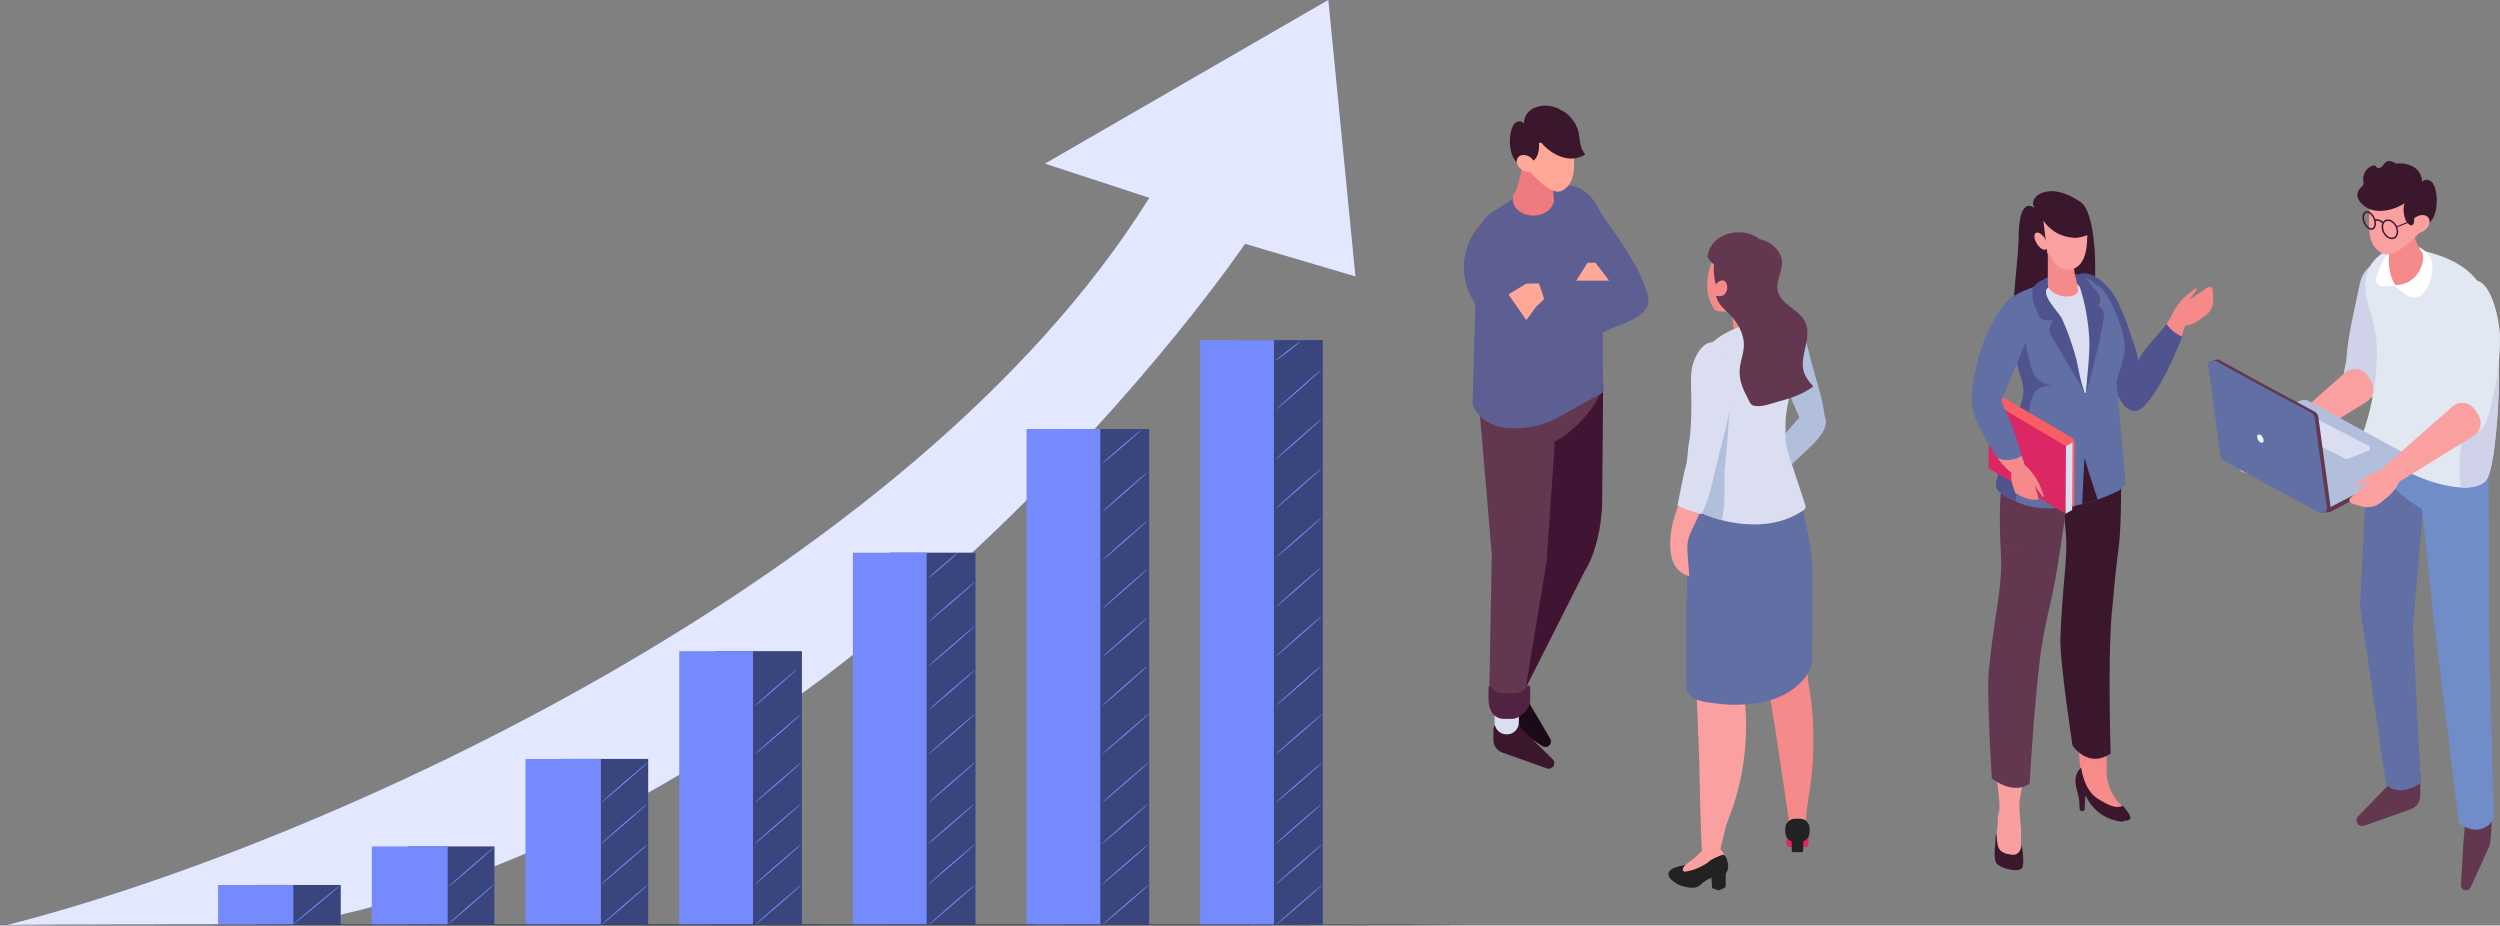 <svg width="497" height="184" viewBox="0 0 497 184" fill="none" xmlns="http://www.w3.org/2000/svg">
<rect x="0" y="0" width="497" height="184" fill="#808080" stroke="none"/>
<g clip-path="url(#clip0_499_38)">
<path d="M494.904 168.173L491.153 176.412C490.995 176.756 490.664 176.983 490.289 176.999C489.691 177.028 489.202 176.533 489.235 175.934L489.671 168.246L490.39 159.765L495.312 159.829C495.676 160.377 495.179 167.574 494.904 168.173Z" fill="#633750"/>
<path d="M481.15 153.349V158.208C481.15 159.404 480.399 160.465 479.281 160.863L470.009 164.157C469.605 164.303 469.153 164.206 468.838 163.91C468.365 163.468 468.349 162.719 468.802 162.257L474.734 156.17L474.77 151.514L481.15 153.349Z" fill="#633750"/>
<path d="M470.93 85.151L482.451 92.579L479.68 124.772L481.251 155.716C476.014 158.832 474.318 155.756 474.318 155.756L469.173 120.553L470.93 85.147V85.151Z" fill="#616FA4"/>
<path d="M494.702 90.565L494.839 127.908L495.768 162.888C495.768 162.888 493.313 166.981 488.819 163.594L483.706 121.882L481.619 102.407L480.246 92.579L494.702 90.565Z" fill="#708DC9"/>
<path d="M482.572 101.714L481.917 101.377C477.932 99.323 474.616 96.17 472.367 92.284L477.471 83.709L490.527 88.673L493.931 89.091L486.759 98.269L482.58 101.718L482.572 101.714Z" fill="#708DC9"/>
<path d="M468.967 57.195C468.043 61.782 466.803 66.39 466.492 71.119C466.363 73.121 465.341 74.43 466.492 76.322C467.413 77.838 469.096 78.948 470.853 79.086C473.082 79.26 474.5 74.016 475.17 72.262C476.426 68.979 477.258 65.527 477.625 62.009C477.972 58.698 476.838 48.215 471.003 53.09C469.969 53.953 469.347 55.246 469.084 56.583C469.044 56.786 469.004 56.992 468.963 57.195H468.967Z" fill="#CFD2E8"/>
<path d="M453.477 86.299C453.477 86.299 450.594 86.777 448.138 88.759C447.428 89.33 446.878 89.772 446.454 90.112C446.277 90.254 446.487 90.529 446.697 90.432L449.297 89.225L445.473 92.734C445.082 93.091 445.3 93.735 445.857 93.877L448.191 94.468C449.423 94.602 450.618 94.25 451.494 93.504L452.782 92.406C454.026 91.344 454.91 89.966 455.338 88.426C455.593 87.51 454.898 86.542 453.865 86.372L453.477 86.307V86.299Z" fill="#FAA0A0"/>
<path d="M466.205 74.097L452.265 86.396C451.547 87.028 451.365 88.082 451.829 88.917C452.391 89.93 453.687 90.27 454.672 89.658L470.449 79.9C471.855 78.988 472.246 77.1 471.322 75.702L470.667 74.709C469.67 73.198 467.574 72.91 466.205 74.093V74.097Z" fill="#FAA0A0"/>
<path d="M496.637 80.313C496.633 80.418 496.624 80.524 496.62 80.629C496.6 80.974 496.584 81.322 496.56 81.658C496.233 86.663 495.474 94.403 494.093 95.675C492.99 96.697 491.205 97.021 489.182 96.907C488.302 96.863 487.377 96.733 486.44 96.543C483.105 95.874 479.648 94.444 477.694 93.236C477.467 93.094 476.046 92.425 474.403 91.615C472.755 90.809 470.893 89.864 469.787 89.196C469.185 88.831 468.955 88.081 469.226 87.429C471.947 80.929 473.74 69.712 471.544 63.127C471.12 61.862 470.744 60.594 470.498 59.354V58.544L470.477 59.253C469.783 55.61 470.304 52.23 474.394 49.835C475.17 49.385 476.236 49.187 477.435 49.187C477.972 49.187 478.542 49.199 479.123 49.304C486.921 50.73 491.048 53.247 493.394 57.117C493.689 57.599 493.951 58.098 494.194 58.62C495.199 60.793 495.797 63.329 496.237 66.271C496.265 66.438 496.289 66.608 496.314 66.774C496.568 68.545 496.729 71.385 496.754 74.555V74.607C496.766 76.447 496.729 78.396 496.633 80.309L496.637 80.313Z" fill="#E2E8F2"/>
<path d="M496.637 80.313C496.633 80.418 496.624 80.523 496.62 80.629C496.6 80.973 496.584 81.322 496.56 81.658C496.233 86.663 495.474 94.403 494.093 95.675C492.99 96.697 491.205 97.021 489.182 96.907C488.972 94.727 488.778 92.563 489.073 90.411C490.196 82.339 488.992 71 490.733 63.05C491.092 61.404 491.561 59.593 492.962 58.669C493.434 58.357 493.842 58.365 494.198 58.62C495.397 59.475 495.958 63.11 496.241 66.271C496.455 68.686 496.507 70.826 496.552 71.24C496.669 72.338 496.729 73.448 496.758 74.558V74.611C496.802 76.516 496.738 78.424 496.637 80.313Z" fill="#CFD2E8"/>
<path d="M481.259 49.292L482.067 50.637L481.344 51.525L479.628 50.082L479.103 48.453L481.259 49.292Z" fill="#EEEEEE"/>
<path d="M482.014 51.006C481.978 50.755 481.853 50.524 481.667 50.353C480.803 49.555 480.205 47.93 479.503 45.102C479.284 44.222 477.807 44.133 477.124 44.725C476.3 45.434 475.553 46.374 474.931 47.355C474.758 49.867 474.883 52.424 474.342 54.852C474.604 55.297 474.855 55.682 475.032 55.922C475.763 56.894 476.53 56.955 477.148 57.076C479.075 57.453 482.551 54.787 482.01 51.01L482.014 51.006Z" fill="#F68A8B"/>
<path d="M476.321 56.76L473.881 56.959C472.9 57.04 472.133 56.112 472.404 55.16C472.795 53.766 473.558 51.788 475.02 49.782C474.398 54.807 476.321 56.764 476.321 56.764V56.76Z" fill="white"/>
<path d="M475.747 56.623L478.327 58.596C479.446 59.455 481.053 59.249 481.905 58.122C482.584 57.227 483.242 56.007 483.464 54.487C483.678 53.028 483.512 51.663 483.052 50.966C482.418 50.009 481.255 49.292 481.255 49.292C481.255 49.292 482.632 51.525 480.585 54.463C479.801 55.581 477.956 56.935 475.747 56.623Z" fill="white"/>
<path d="M483.246 36.012C482.697 35.615 481.841 35.627 481.481 36.211C481.586 34.934 480.787 33.686 479.692 33.107C477.217 31.794 473.631 32.531 472.181 35.157C470.231 38.687 471.265 39.517 473.946 41.422C476.05 42.913 478.158 45.183 480.9 45.146C484.179 45.102 484.805 40.806 484.251 38.059C484.106 37.333 483.884 36.575 483.347 36.101C483.315 36.073 483.278 36.045 483.242 36.016L483.246 36.012Z" fill="#3B172D"/>
<path d="M478.804 40.389C476.187 40.567 473.458 39.882 471.56 38.273C470.263 46.35 471.055 49.037 473.627 50.366C476.159 51.675 481.025 46.224 481.025 46.224L480.807 44.514C479.123 43.955 478.715 42.2 478.804 40.389Z" fill="#FAA0A0"/>
<path d="M481.534 36.3C481.59 36.507 481.627 36.718 481.602 36.928C481.566 37.269 481.392 37.581 481.183 37.852C480.464 38.78 478.473 40.223 477.407 40.79C475.549 41.775 473.046 42.367 471.023 41.54C469.419 40.884 467.651 38.89 469.318 37.305C469.48 37.151 469.67 37.018 469.775 36.819C469.944 36.499 469.843 36.106 469.811 35.745C469.702 34.546 470.502 33.322 471.64 32.945C471.814 32.888 472.012 32.852 472.169 32.945C472.315 33.026 472.387 33.192 472.513 33.302C472.828 33.565 473.316 33.354 473.595 33.05C473.873 32.746 474.063 32.353 474.419 32.147C474.972 31.826 475.683 32.098 476.203 32.471C476.724 32.844 477.209 33.326 477.835 33.46C478.376 33.577 478.949 33.411 479.486 33.537C480.484 33.768 480.993 34.854 481.36 35.81C481.421 35.968 481.485 36.134 481.53 36.3H481.534Z" fill="#3B172D"/>
<path d="M475.513 47.546C474.746 47.546 473.926 46.853 473.599 45.893C473.393 45.277 473.421 44.665 473.68 44.215C473.861 43.903 474.136 43.701 474.475 43.636C475.299 43.478 476.264 44.207 476.619 45.265C476.825 45.881 476.797 46.493 476.539 46.943C476.357 47.255 476.082 47.457 475.743 47.522C475.666 47.538 475.59 47.542 475.509 47.542L475.513 47.546ZM474.721 43.911C474.661 43.911 474.596 43.915 474.536 43.928C474.285 43.976 474.075 44.126 473.938 44.365C473.724 44.734 473.704 45.269 473.881 45.796C474.192 46.72 475.004 47.364 475.691 47.23C475.941 47.182 476.151 47.032 476.288 46.793C476.502 46.424 476.522 45.889 476.345 45.362C476.062 44.519 475.363 43.911 474.721 43.911Z" fill="#3A172D"/>
<path d="M476.458 44.989C476.49 45.054 476.526 45.118 476.563 45.183L482.386 42.776L482.281 42.594L476.462 44.989H476.458Z" fill="#3A172D"/>
<path d="M471.434 45.686C471.434 45.686 471.406 45.686 471.394 45.686C471.115 45.674 470.821 45.532 470.542 45.277C470.223 44.981 469.96 44.559 469.803 44.089C469.589 43.453 469.605 42.829 469.843 42.42C469.977 42.193 470.17 42.047 470.405 41.998C470.732 41.929 471.119 42.075 471.459 42.395C471.749 42.667 471.996 43.04 472.153 43.461L472.189 43.562C472.189 43.571 472.193 43.575 472.198 43.583C472.198 43.583 472.198 43.595 472.202 43.599L472.25 43.741H472.246C472.408 44.32 472.375 44.888 472.157 45.252C472.024 45.475 471.83 45.621 471.596 45.666C471.543 45.678 471.491 45.682 471.434 45.682V45.686ZM470.744 45.054C470.97 45.26 471.2 45.378 471.406 45.386C471.455 45.386 471.499 45.386 471.539 45.378C471.693 45.349 471.818 45.256 471.907 45.102C472.097 44.778 472.105 44.219 471.919 43.676C471.778 43.254 471.543 42.873 471.261 42.61C470.99 42.355 470.699 42.237 470.465 42.286C470.312 42.314 470.191 42.407 470.102 42.566C469.912 42.898 469.904 43.441 470.09 43.988C470.231 44.409 470.465 44.786 470.748 45.054H470.744Z" fill="#3A172D"/>
<path d="M473.619 44.394C472.819 43.66 472.214 43.903 472.189 43.915L472.072 43.644C472.105 43.632 472.872 43.303 473.821 44.175L473.619 44.394Z" fill="#231F20"/>
<path d="M479.369 45.812C479.89 46.513 481.073 46.509 482.006 45.808C482.939 45.107 483.274 43.968 482.753 43.271C482.232 42.57 481.049 42.574 480.116 43.275C479.184 43.976 478.848 45.115 479.369 45.812Z" fill="#FAA0A0"/>
<path d="M479.793 42.768C479.793 42.768 479.785 42.736 479.785 42.719C479.923 42.371 479.898 41.95 479.89 41.552C479.886 41.342 479.616 41.313 479.535 41.459C479.523 41.431 479.511 41.398 479.495 41.37C479.462 41.309 479.422 41.24 479.377 41.163C479.365 41.135 479.345 41.111 479.329 41.086C479.264 40.985 479.192 40.884 479.107 40.794C479.095 40.778 479.083 40.762 479.071 40.746C479.071 40.568 479.079 40.393 479.079 40.223C479.083 39.559 479.555 38.943 479.046 38.392C478.881 38.209 478.61 38.481 478.776 38.663C479.046 38.955 478.748 39.538 478.707 39.907C478.687 39.862 478.671 39.814 478.655 39.769C478.598 39.636 478.384 39.559 478.307 39.725C478.219 39.907 478.166 40.093 478.13 40.284C477.492 41.017 477.9 44.101 478.881 44.567C479.119 44.806 479.398 44.908 479.672 44.669C480.108 44.284 479.89 43.254 479.797 42.768H479.793Z" fill="#3B172D"/>
<path d="M480.654 91.17L479.911 91.709L458.06 80.451L443.014 90.841L459.764 100.964C461.02 101.665 462.336 102.245 463.621 101.592L480.363 92.71C480.928 92.406 481.069 91.656 480.654 91.17Z" fill="#633750"/>
<path d="M461.387 101.783L441.439 90.618L456.893 79.855C457.523 79.418 458.343 79.373 459.013 79.742L480.924 91.713L461.383 101.787L461.387 101.783Z" fill="#B1BFDD"/>
<path d="M459.078 82.555L470.93 88.625C471.333 88.832 471.301 89.415 470.881 89.581L466.686 91.215C466.548 91.267 466.395 91.259 466.266 91.194L455.189 85.671C454.826 85.488 454.797 84.978 455.14 84.759L458.557 82.575C458.714 82.474 458.908 82.465 459.074 82.55L459.078 82.555Z" fill="#DADEF0"/>
<path d="M441.306 71.597L450.44 76.638C450.9 76.889 450.654 76.752 460.168 81.841C460.551 82.052 460.818 82.441 460.879 82.863L463.306 100.677C463.431 101.585 462.554 102.152 461.735 101.698L442.872 91.454C442.493 91.243 442.222 90.854 442.162 90.433L439.101 72.849C438.976 71.942 440.486 71.143 441.306 71.597Z" fill="#633750"/>
<path d="M440.583 71.78L449.717 76.821L459.445 82.024C459.829 82.235 460.099 82.624 460.156 83.046L462.583 100.86C462.708 101.768 461.832 102.335 461.012 101.881L442.15 91.637C441.766 91.426 441.5 91.037 441.439 90.615L439.012 72.801C438.887 71.893 439.763 71.326 440.583 71.78Z" fill="#616FA4"/>
<path d="M450.008 87.572C450.008 87.985 449.721 88.151 449.366 87.944C449.011 87.738 448.724 87.239 448.724 86.826C448.724 86.412 449.011 86.246 449.366 86.453C449.721 86.66 450.008 87.158 450.008 87.572Z" fill="#EFF6FC"/>
<path d="M487.781 61.68C487.385 66.737 486.674 71.815 486.909 77.03C487.01 79.235 486.141 80.677 487.506 82.764C488.601 84.438 490.414 85.662 492.187 85.812C494.436 86.002 495.252 80.224 495.72 78.291C496.596 74.672 497.032 70.867 496.996 66.989C496.96 63.337 494.622 51.784 489.348 57.157C488.411 58.11 487.938 59.532 487.833 61.007C487.817 61.23 487.801 61.457 487.781 61.68Z" fill="#E2E8F2"/>
<path d="M475.477 92.795C475.477 92.795 472.581 93.184 470.066 95.085C469.339 95.632 468.773 96.057 468.337 96.381C468.155 96.519 468.353 96.799 468.571 96.71L471.208 95.583L467.275 98.971C466.875 99.315 467.069 99.968 467.622 100.13L469.932 100.794C471.156 100.965 472.367 100.653 473.264 99.935L474.584 98.878C475.86 97.856 476.785 96.507 477.266 94.979C477.552 94.071 476.886 93.079 475.86 92.872L475.477 92.795Z" fill="#FAA0A0"/>
<path d="M487.539 80.824L473.599 93.123C472.88 93.755 472.698 94.809 473.163 95.643C473.724 96.656 475.02 96.997 476.006 96.385L491.783 86.627C493.188 85.715 493.58 83.827 492.655 82.428L492.001 81.436C491.003 79.924 488.908 79.636 487.539 80.82V80.824Z" fill="#FAA0A0"/>
</g>
<g clip-path="url(#clip1_499_38)">
<path d="M401.293 47.752C401.152 51.189 400.7 54.666 400.446 58.083C400.415 58.489 400.411 58.963 400.719 59.225C400.93 59.409 401.23 59.429 401.507 59.429C406.352 59.429 412.641 67.314 415.146 62.981C417.178 59.464 417.221 42.591 413.609 40.145C411.33 38.6 408.241 37.258 405.635 38.489C404.484 39.03 403.766 40.106 404.413 41.324C401.605 39.405 401.347 45.02 401.335 46.227C401.332 46.736 401.316 47.242 401.296 47.756L401.293 47.752Z" fill="#3A172D"/>
<path d="M428.269 78.266C428.144 78.548 428.004 78.831 427.844 79.098C427.977 78.815 428.121 78.54 428.269 78.266Z" fill="#F99FA0"/>
<path d="M432.592 69.802C431.503 68.898 430.306 68.194 429.034 67.584C429.564 66.509 430.118 65.446 430.711 64.402C431.23 63.486 431.827 62.626 432.381 61.738C432.416 61.678 432.459 61.623 432.502 61.571C433.196 60.722 434.64 61.029 434.882 62.216C434.964 62.622 434.87 63.028 434.776 63.419C434.445 64.817 433.532 67.314 432.592 69.811V69.802Z" fill="#F68A8B"/>
<path d="M431.761 62.702C431.761 62.702 432.724 60.236 434.94 58.512C435.58 58.014 436.075 57.628 436.454 57.329C436.614 57.202 436.821 57.457 436.692 57.624L435.131 59.663L438.962 57.086C439.352 56.824 439.887 57.174 439.906 57.708L439.996 59.938C439.883 61.073 439.352 62.06 438.525 62.662L437.308 63.55C436.134 64.406 434.745 64.868 433.298 64.88C432.436 64.888 431.706 64.032 431.745 63.064L431.761 62.702Z" fill="#F68A8B"/>
<path d="M412.434 55.008C415.77 52.471 420.022 57.656 421.216 60.404C422.004 62.22 422.804 63.976 423.354 65.864C423.674 66.967 425.367 71.029 424.961 71.981C426.065 69.357 429.003 66.716 430.711 64.398C431.511 65.681 432.982 66.553 433.817 66.971C432.467 70.404 429.229 78.014 425.921 81.061C425.234 81.69 424.239 81.877 423.401 81.487C421.743 80.715 420.982 78.465 420.186 76.653C419.051 72.686 417.709 68.68 416.285 64.868C416.016 64.144 412.118 55.247 412.438 55.008H412.434Z" fill="#4F538E"/>
<path d="M398.445 159.544C398.89 159.301 399.479 159.034 400.04 158.979C400.138 159.058 400.224 159.15 400.298 159.249C400.59 159.644 400.704 160.137 400.813 160.615L401.242 162.535C401.285 163.415 401.304 164.299 401.293 165.183C401.289 165.151 401.285 165.12 401.281 165.088C401.281 166.41 400.883 168.517 400.146 169.93C399.912 170.384 399.451 169.823 398.968 170.05C395.667 171.599 397.247 164.654 397.161 163.096C397.072 161.416 397.793 161.026 398.328 159.616C398.367 159.592 398.406 159.568 398.445 159.548V159.544Z" fill="#F99FA0"/>
<path d="M418.809 145.251C418.809 147.039 418.809 148.827 418.809 150.615C418.809 151.388 418.809 152.164 418.809 152.941V154.598C418.809 154.749 418.828 154.9 418.864 155.048C418.243 155.593 417.6 156.103 416.905 156.513C415.813 156.147 414.756 155.657 413.73 155.127L413.558 152.957L413.382 150.735L413.109 147.258L410.714 135.366C410.086 132.256 409.754 129.102 409.723 125.94C409.696 123.212 410.453 120.639 410.909 117.971C411.159 116.517 411.444 114.992 412.423 113.841C412.68 113.538 412.988 113.263 413.367 113.112C413.909 112.893 414.529 112.945 415.115 113.032C416.375 113.228 417.693 113.634 418.45 114.594C419.222 115.569 419.238 116.876 419.226 118.09C419.117 127.154 418.786 136.163 418.793 145.259L418.809 145.251Z" fill="#F68A8B"/>
<path d="M406.668 121.085C406.341 124.482 405.814 127.808 405.362 131.149C404.527 137.278 403.696 143.411 402.865 149.544C402.627 151.293 402.49 153.093 402.244 154.865C402.131 155.697 401.995 156.53 401.808 157.342C401.332 159.437 401.421 160.998 401.613 162.917C401.655 163.328 401.702 163.758 401.749 164.208C401.804 164.749 401.811 165.287 401.792 165.829C401.726 167.434 401.862 169.039 401.566 170.64C401.492 171.034 401.082 171.329 400.665 171.257C400.376 171.205 400.103 171.066 399.896 170.879C399.502 170.512 399.307 169.998 399.124 169.509C398.051 166.625 397.15 165.219 397.337 162.384C397.356 162.077 397.388 161.747 397.434 161.396C397.571 160.373 397.473 159.349 397.372 158.33C397.259 157.179 397.134 156.028 397.001 154.869C396.252 148.254 395.339 141.5 395.745 134.837C395.85 133.12 396.065 131.404 396.291 129.692C396.436 126.88 397.298 124.319 398.207 121.571C398.48 120.747 399.611 118.911 400.087 118.162C403.075 113.475 407.09 116.665 406.665 121.089L406.668 121.085Z" fill="#F99FA0"/>
<path d="M410.757 109.906C411.01 104.355 409.571 97.828 408.521 89.787C410.48 88.983 412.715 88.7 414.697 88.174C414.978 88.098 415.169 87.947 415.286 87.756C417.385 87.891 419.261 88.429 420.572 89.831C420.943 90.484 421.317 91.137 421.688 91.79C421.739 98.445 421.649 105.578 421.15 109.206C420.685 112.583 420.252 117.015 419.792 122.272C419.035 130.934 419.573 149.142 419.597 149.775C415.103 152.917 412.013 148.202 412.013 148.202C412.013 148.202 409.407 131.197 409.606 126.617C409.992 117.664 410.542 114.566 410.757 109.902V109.906Z" fill="#3A172D"/>
<path d="M397.575 116.461C398.179 110.886 397.544 111.109 397.571 101.682C397.579 99.448 397.801 97.262 398.125 95.263C399.576 92.471 400.739 89.452 401.515 86.441C405.217 86.8 408.97 86.935 412.723 86.744C412.064 91.69 409.676 109.48 408.494 115.788C407.862 119.17 406.633 123.57 405.845 128.827C404.55 137.489 403.505 155.163 403.489 155.797C400.103 158.17 395.971 154.749 395.971 154.749C395.971 154.749 394.906 137.752 395.386 133.176C396.33 124.223 397.075 121.125 397.579 116.461H397.575Z" fill="#633750"/>
<path d="M413.148 155.176L413.812 152.647C413.773 152.512 413.734 152.376 413.694 152.241C413.71 152.229 413.722 152.221 413.737 152.209C414.128 151.874 414.525 151.56 414.884 151.205C416.48 150.875 417.693 152.141 418.704 153.535C418.75 154.148 419.195 158.334 422.523 160.799C422.628 160.978 422.737 161.174 422.71 161.385C422.659 161.751 422.234 161.954 421.864 162.034C420.576 162.309 419.199 161.95 418.267 161.094C416.901 159.843 416.238 158.609 414.502 157.761C414.459 157.741 414.424 157.713 414.389 157.689C413.398 157.283 412.879 156.227 413.156 155.176H413.148Z" fill="#F78C8B"/>
<path d="M412.723 154.181C412.723 154.181 412.731 154.153 412.735 154.141C412.77 154.013 412.801 153.946 412.801 153.946C413.09 153.205 413.733 152.552 413.733 152.552C413.733 152.552 414.213 156.952 416.901 158.685C419.449 160.326 420.806 160.756 422.039 160.198C422.566 160.811 423.834 162.293 423.451 162.827C423.252 163.101 422.745 163.181 422.234 163.185L422.09 163.352C422.09 163.352 417.221 163.34 414.689 158.342C414.642 158.302 414.592 158.259 414.545 158.219C414.455 159.394 414.49 160.142 414.42 160.991C414.163 161.389 413.772 161.309 413.468 161.023C413.3 160.095 413.534 159.23 413.004 157.526C412.438 155.718 412.598 154.627 412.719 154.181H412.723Z" fill="#3A172D"/>
<path d="M396.869 96.928C397.189 97.936 399.147 98.995 400.677 99.672C401.266 99.931 401.789 100.134 402.132 100.258C404.636 101.158 407.356 101.17 409.969 100.911C411.3 100.779 412.622 100.548 413.929 100.226C413.999 100.21 414.069 100.194 414.144 100.178C414.897 99.991 415.646 99.772 416.387 99.533C416.601 99.461 416.812 99.389 417.027 99.318C418.384 98.84 419.711 98.282 421.002 97.653C421.252 97.534 421.509 97.394 421.634 97.143C421.646 97.115 421.657 97.088 421.669 97.06L422.578 96.247L420.787 75.817C420.787 75.817 421.907 71.942 421.93 71.87C422.714 69.079 422.43 67.737 421.642 64.953C421.15 63.208 418.571 56.729 416.683 56.745C415.025 53.849 408.838 55.606 406.493 56.283C406.392 56.311 406.283 56.343 406.173 56.374C406.115 56.394 406.056 56.41 405.998 56.43C405.916 56.458 405.838 56.478 405.756 56.506C405.612 56.55 405.467 56.597 405.327 56.649C405.054 56.737 404.785 56.832 404.515 56.936C404.414 56.972 404.309 57.012 404.207 57.056C403.942 57.159 403.681 57.263 403.423 57.366C402.565 57.709 401.738 58.067 400.962 58.521C400.938 58.533 400.915 58.549 400.895 58.565C400.825 58.605 400.759 58.645 400.688 58.688C400.049 59.083 399.448 59.556 398.894 60.146C398.753 60.293 398.629 60.453 398.523 60.612C398.383 60.827 398.266 61.046 398.176 61.273C397.61 62.699 397.993 64.367 398.414 65.825C399.167 68.437 400.349 70.899 401.289 73.551C401.398 73.846 401.5 74.144 401.597 74.447C402.073 75.897 402.479 77.442 402.163 78.939C401.785 80.723 400.887 82.535 400.314 84.272C399.253 87.482 398.27 90.716 397.372 93.973C397.24 94.443 397.115 94.909 396.99 95.375C396.85 95.885 396.717 96.43 396.881 96.932L396.869 96.928Z" fill="#616FA4"/>
<path d="M400.723 108.649C400.906 108.725 401.055 108.697 401.164 108.545C401.324 108.318 401.117 108.41 400.723 108.649Z" fill="#4F538E"/>
<path d="M396.869 96.928C397.189 97.935 399.147 98.995 400.676 99.672C401.347 94.849 402.225 88.756 402.506 87.015C402.88 84.729 403.208 82.419 403.665 80.15C404.238 77.274 405.728 76.721 407.796 76.649C406.118 76.342 404.667 75.466 404.012 73.598C402.982 70.667 402.685 67.621 401.843 64.666C401.554 63.662 399.596 59.484 400.891 58.56C400.91 58.544 400.934 58.532 400.957 58.517C400.864 58.568 400.774 58.624 400.684 58.68C400.044 59.074 399.443 59.548 398.89 60.138C398.749 60.285 398.624 60.444 398.519 60.603C398.375 60.815 398.261 61.038 398.172 61.264C397.606 62.69 397.988 64.359 398.41 65.817C398.929 67.621 401.066 71.173 401.285 73.543C401.394 73.837 401.495 74.136 401.593 74.439C402.069 75.888 402.475 77.433 402.159 78.931C401.78 80.715 400.883 82.527 400.31 84.263C399.248 87.473 398.265 90.707 397.368 93.965C397.235 94.435 397.111 94.901 396.986 95.367C396.845 95.876 396.713 96.422 396.877 96.924L396.869 96.928Z" fill="#4F538E"/>
<path d="M406.785 56.382C406.91 56.048 407.109 55.733 407.394 55.526C407.69 55.311 408.057 55.227 408.389 55.1C409.231 54.781 410.133 54.622 411.03 54.686C413.784 54.881 413.964 56.82 414.436 59.035C414.705 60.309 415.036 61.568 415.376 62.822C415.61 63.686 416.414 65.295 416.285 66.167L415.075 74.562L414.771 77.975C414.756 78.166 414.502 78.206 414.428 78.031L409.754 66.661L407.094 61.105L407.488 60.357C407.218 59.867 406.973 59.365 406.805 58.831C406.555 58.039 406.489 57.155 406.785 56.378V56.382Z" fill="#DADEF0"/>
<path d="M406.029 55.657C406.029 55.657 406.029 55.677 406.029 55.721C406.095 55.665 406.173 55.61 406.259 55.554C407.457 54.785 409.161 54.367 410.523 54.375C412.021 54.383 413.862 54.415 414.658 55.49C415.212 55.873 415.626 56.478 416.141 57.127C416.628 57.74 417.483 58.656 417.541 59.469C417.553 59.652 417.33 60.795 416.921 60.608C416.921 60.608 417.089 60.683 417.326 60.851C417.994 61.305 418.345 62.089 418.251 62.922C417.779 67.219 414.635 78.565 414.635 78.565C414.849 75.642 415.512 70.245 415.352 67.354C415.146 63.606 414.455 60.197 413.577 57.366C413.312 56.514 412.458 56.036 411.537 56.163C411.471 56.171 411.405 56.179 411.342 56.183C410.121 56.279 408.143 56.374 407.109 57.227C405.529 58.533 409.372 62.125 409.942 63.388C411.042 65.829 411.923 68.37 412.649 70.954C413.187 72.87 413.648 76.669 414.635 78.302C412.333 74.495 409.977 70.321 407.644 66.534C407.351 66.06 407.324 65.458 407.566 64.921L408.128 63.678L406.887 63.698C406.271 63.71 405.717 63.403 405.424 62.89C404.851 61.882 404.016 60.062 404.023 58.043C404.031 56.458 406.036 55.665 406.036 55.665L406.029 55.657Z" fill="#4F538E"/>
<path d="M407.105 47.748V56.605H412.66L411.771 47.748H407.105Z" fill="#F5888B"/>
<path d="M407.133 56.848C407.133 57.676 409.075 58.943 410.698 58.943C412.321 58.943 413.105 58.496 413.105 57.668C413.105 56.84 412.146 51.846 410.519 51.846C408.892 51.846 407.133 56.023 407.133 56.852V56.848Z" fill="#F68A8B"/>
<path d="M406.231 43.885C408.209 46.681 410.905 47.27 412.77 47.29C413.523 47.206 414.256 47.023 414.943 46.724C414.943 46.895 414.943 47.015 414.943 47.047C414.943 50.328 414.096 52.981 411.884 53.538C409.789 54.068 408.159 52.427 407.316 50.297L407 50.432L406.231 43.885Z" fill="#FAA0A0"/>
<path d="M404.671 47.943C405.073 48.891 405.876 49.655 406.466 49.655C407.055 49.655 407.211 48.887 406.809 47.943C406.407 46.995 405.603 46.23 405.014 46.23C404.425 46.23 404.269 46.999 404.671 47.943Z" fill="#FAA0A0"/>
<path d="M413.932 100.225C414.003 100.209 414.073 100.194 414.147 100.178C414.9 99.99 415.649 99.771 416.39 99.532C416.605 99.461 416.815 99.389 417.03 99.317C415.867 95.92 414.381 91.002 414.381 91.002L413.936 100.229L413.932 100.225Z" fill="#3A172D"/>
<path d="M396.724 166.068C396.779 165.996 396.83 165.928 396.884 165.856C396.904 166.02 396.923 166.179 396.939 166.346C397.13 168.648 397.266 169.568 399.962 169.923C401.144 170.082 401.694 169.138 401.948 168.035C402.217 169.982 402.393 171.93 402.002 172.531C401.269 173.646 397.325 172.531 396.818 171.504C396.307 170.488 396.631 168.246 396.709 167.019C396.716 166.892 396.724 166.557 396.732 166.068H396.724Z" fill="#3A172D"/>
<path d="M396.627 92.364L411.943 101.392L412.025 87.951L396.709 78.923L396.627 92.364Z" fill="#DD3740"/>
<path d="M395.32 93.109L410.636 102.137L410.718 88.696L395.402 79.668L395.32 93.109Z" fill="#DB2763"/>
<path d="M395.62 79.755L397.067 79.134L397.138 79.178V79.106L397.696 78.867C397.82 78.812 397.965 78.823 398.082 78.891L411.779 86.964C412.2 87.211 412.461 87.673 412.458 88.171L412.38 100.807L411.303 100.17L411.377 88.322L410.722 88.692L395.624 79.751L395.62 79.755Z" fill="#F95D65"/>
<path d="M410.718 88.696L412.025 87.951L411.943 101.392L410.636 102.137L410.718 88.696Z" fill="#DADEF0"/>
<path d="M393.354 84.597C394.321 86.449 395.597 88.974 397.157 91.097C397.235 91.204 397.313 91.312 397.392 91.415C398.242 92.531 399.17 93.51 400.177 94.187L399.646 93.893C400.076 94.147 400.341 94.275 400.341 94.275L403.142 93.51L402.826 93.486L401.929 90.639L400.165 85.04C398.866 82.168 397.867 79.667 397.867 79.667L398.215 78.839V78.819H398.222L403.196 66.899C403.524 63.502 402.966 60.022 400.774 59.054C400.427 58.898 400.364 59.098 400.005 59.173C399.408 59.516 393.506 64.645 392.063 77.867C391.813 80.185 392.269 82.527 393.35 84.594L393.354 84.597Z" fill="#616FA4"/>
<path d="M405.958 98.632L404.538 96.545L405.323 99.237C403.805 99.612 402.1 98.955 400.637 97.979C400.61 97.911 400.579 97.848 400.555 97.78L400.114 96.466C399.689 95.195 399.713 93.941 400.181 92.838C400.458 92.184 401.519 92.009 402.424 92.471L402.763 92.642C402.763 92.642 404.788 94.466 405.693 96.912C405.955 97.617 406.157 98.162 406.313 98.584C406.38 98.76 406.068 98.803 405.955 98.632H405.958Z" fill="#F68A8B"/>
<path d="M397.161 91.098C397.239 91.205 397.317 91.313 397.395 91.416C398.246 92.531 399.174 93.511 400.181 94.188L399.65 93.893C400.079 94.148 400.344 94.276 400.344 94.276L403.146 93.511L402.83 93.487L401.932 90.64C400.746 91.325 398.921 91.846 397.157 91.094L397.161 91.098Z" fill="#F68A8B"/>
</g>
<path d="M298.973 138.089L297.656 140.273C297.383 141.374 297.837 142.531 298.784 143.155L306.627 148.325C306.97 148.55 307.412 148.565 307.767 148.364C308.308 148.064 308.493 147.377 308.178 146.844L304.067 139.858L300.445 137.552L298.973 138.089Z" fill="#1C0B16"/>
<path d="M296.886 145.162V147.089C296.886 148.226 297.6 149.237 298.673 149.616L307.527 152.756C307.913 152.894 308.347 152.803 308.647 152.523C309.097 152.1 309.113 151.389 308.683 150.947L302.216 144.617C302.204 143.262 300.851 142.334 299.585 142.804L298.164 143.329C297.399 143.614 296.89 144.344 296.89 145.162H296.886Z" fill="#3A172D"/>
<path d="M303.546 111.943C303.42 112.539 303.199 113.119 302.954 113.672L304.374 113.629L305.309 110.758L303.546 111.943Z" fill="#401432"/>
<path d="M318.708 76.5L306.722 87.778L305.495 110.473L305.254 113.601L304.37 113.628L296.811 136.845L301.972 139.435L315.05 113.522C317.232 110.169 318.467 104.218 318.51 99.953L318.708 76.496V76.5Z" fill="#401432"/>
<path d="M305.846 73.274C306.272 73.274 306.706 73.199 307.128 73.045C309.077 72.334 310.083 70.178 309.377 68.227L300.287 46.01C299.577 44.059 297.423 43.052 295.474 43.759C293.525 44.47 292.519 46.626 293.225 48.577L302.315 70.794C302.871 72.322 304.311 73.27 305.846 73.27V73.274Z" fill="#AF674F"/>
<path d="M299.589 137.058H299.486C298.183 137.058 297.127 138.115 297.127 139.419V143.625C297.127 144.929 298.183 145.986 299.486 145.986H299.589C300.892 145.986 301.948 144.929 301.948 143.625V139.419C301.948 138.115 300.892 137.058 299.589 137.058Z" fill="#DADEF0"/>
<path d="M318.625 75.857V73.223L309.669 68.042L299.06 72.062L294.156 81.856L296.559 110.158L296.089 136.656C296.089 140.597 297.226 141.837 298.626 141.837H300.37C301.688 141.837 302.788 140.731 302.899 139.298L307.349 112.334L307.444 112.164L309.026 89.051L309.006 87.85C314.36 85.015 318.972 78.649 318.621 75.857H318.625Z" fill="#633750"/>
<path d="M300.693 137.824H298.95C298.149 137.824 297.407 137.705 296.815 136.935C296.342 136.319 295.92 136.137 295.92 136.939V139.064C295.92 141.188 297.005 142.91 298.95 142.91H300.693C301.81 142.91 304.047 141.378 304.201 139.384V136.746C304.201 136.299 303.672 136.137 303.447 136.513C303.029 137.208 302.331 137.836 300.69 137.816L300.693 137.824Z" fill="#512242"/>
<path d="M318.183 42.44C317.721 41.027 316.908 39.751 315.82 38.748C315.816 38.736 315.808 38.732 315.808 38.732C315.338 38.29 314.813 37.903 314.245 37.571C313.377 37.066 312.178 36.849 310.833 36.849C310.229 36.849 309.594 36.888 308.931 36.975C305.582 37.378 301.849 38.772 299.932 40.114L299.222 40.565L296.685 42.168C296.18 42.472 295.73 42.835 295.355 43.254C295.229 43.388 295.103 43.53 294.992 43.672C294.937 43.744 294.886 43.815 294.835 43.886C294.744 44.012 294.649 44.146 294.57 44.285C294.495 44.411 294.42 44.541 294.357 44.675C294.306 44.774 294.259 44.869 294.219 44.968C294.18 45.055 294.144 45.138 294.113 45.224C294.097 45.26 294.081 45.295 294.073 45.331C294.057 45.363 294.05 45.394 294.042 45.422C294.006 45.509 293.979 45.596 293.955 45.682C293.923 45.785 293.892 45.888 293.872 45.99C293.801 46.279 293.75 46.579 293.718 46.883C293.706 46.998 293.702 47.108 293.698 47.227L293.308 60.997L292.744 80.284C292.775 80.371 292.803 80.461 292.838 80.548C293.765 82.929 295.738 84.165 297.995 84.829C298.488 84.924 298.981 84.999 299.478 85.05C303.321 85.441 307.207 84.584 310.56 82.519L318.632 78.068V45.69C318.632 44.237 318.479 43.313 318.191 42.444L318.183 42.44Z" fill="#5D5E92"/>
<g opacity="0.46">
<g style="mix-blend-mode:multiply" opacity="0.62">
<path d="M318.183 42.441C316.853 40.355 315.922 38.91 315.819 38.748C315.815 38.736 315.808 38.732 315.808 38.732L314.794 49.845L306.157 54.362L299.222 40.565L295.797 43.305C295.647 43.286 295.501 43.27 295.351 43.254C295.225 43.388 295.099 43.53 294.988 43.673C294.933 43.744 294.882 43.815 294.831 43.886C294.74 44.012 294.645 44.147 294.566 44.285C294.491 44.411 294.416 44.541 294.353 44.676C294.302 44.774 294.255 44.869 294.215 44.968C294.176 45.051 294.14 45.138 294.109 45.225C294.093 45.26 294.077 45.296 294.069 45.331C294.053 45.363 294.046 45.394 294.038 45.422C294.002 45.509 293.974 45.596 293.951 45.683C293.919 45.785 293.888 45.888 293.868 45.991C293.797 46.279 293.746 46.579 293.714 46.883C293.702 46.998 293.698 47.108 293.694 47.227L293.304 64.069L292.751 80.323C292.779 80.398 292.803 80.473 292.83 80.548C293.758 82.93 295.73 84.166 297.987 84.829C298.48 84.924 298.973 84.999 299.47 85.05C301.348 82.156 301.972 81.5 300.441 78.447C299.715 77.046 298.575 75.774 298.413 74.198C298.358 73.634 298.433 73.42 298.583 72.591C301.202 75.217 305.27 76.011 308.765 74.348C311.783 72.911 315.33 71.225 318.625 69.661V45.173C318.625 44.229 318.471 43.309 318.183 42.441Z" fill="#5D5E92"/>
</g>
</g>
<path d="M299.226 40.565L306.935 46.761L308.458 46.907L315.808 38.732C319.473 44.439 324.562 50.461 326.961 56.74C327.399 57.893 327.849 59.109 327.659 60.325C327.221 63.177 321.623 64.654 319.414 65.7C315.863 67.382 312.312 69.069 308.766 70.759C304.548 72.765 299.498 71.193 297.159 67.149L292.681 59.405C289.588 54.054 290.866 47.242 295.691 43.384L299.226 40.561V40.565Z" fill="#5D5E92"/>
<path d="M306.915 59.195L306.043 56.632C305.98 56.451 305.81 56.332 305.621 56.336L303.435 56.391C303.408 56.391 303.38 56.399 303.357 56.415L300.019 58.441C299.94 58.488 299.92 58.591 299.971 58.666L303.313 63.476C303.376 63.563 303.506 63.567 303.57 63.476L305.365 60.988C305.365 60.988 305.376 60.972 305.384 60.964L306.797 59.657C306.923 59.539 306.966 59.361 306.911 59.199L306.915 59.195Z" fill="#FFA897"/>
<path d="M319.899 55.799L317.169 52.23H315.61L313.354 55.799H319.899Z" fill="#FFA897"/>
<path d="M304.828 42.867C307.081 42.867 308.907 41.414 308.907 39.621C308.907 37.828 307.081 36.375 304.828 36.375C302.575 36.375 300.749 37.828 300.749 39.621C300.749 41.414 302.575 42.867 304.828 42.867Z" fill="#ED7A7F"/>
<path d="M301.419 37.978L303.408 30.179L308.39 30.965L308.931 40.367L301.419 37.978Z" fill="#ED7A7F"/>
<path d="M301.297 24.386C301.822 24.006 302.642 24.014 302.986 24.575C302.887 23.355 303.648 22.162 304.698 21.609C307.069 20.358 310.501 21.06 311.89 23.564C313.756 26.933 312.77 27.73 310.201 29.547C308.185 30.972 306.169 33.136 303.546 33.101C300.409 33.057 299.806 28.954 300.334 26.332C300.472 25.641 300.686 24.919 301.202 24.46C301.234 24.433 301.269 24.405 301.301 24.381L301.297 24.386Z" fill="#3B172D"/>
<path d="M305.964 28.378C308.288 28.548 310.714 27.897 312.399 26.356C313.551 34.069 312.849 36.632 310.561 37.903C308.312 39.151 303.992 33.95 303.992 33.95L304.185 32.319C305.68 31.786 306.043 30.108 305.964 28.378Z" fill="#FFA897"/>
<path d="M305.009 33.74C304.508 34.408 303.38 34.408 302.484 33.736C301.589 33.065 301.269 31.979 301.77 31.312C302.271 30.644 303.4 30.644 304.295 31.316C305.191 31.987 305.51 33.073 305.009 33.74Z" fill="#FFA897"/>
<path d="M305.451 26.861C306.911 30.032 311.776 33.046 315.149 30.688C314.139 29.551 314.088 27.888 313.839 26.388C313.516 24.449 310.88 20.65 308.288 22.131L304.319 24.401C304.319 24.401 305.447 26.854 305.451 26.861Z" fill="#3B172D"/>
<path d="M342.84 53.573L343.147 55.528L344.138 61.767L344.311 62.877L344.651 65.001H344.67L344.962 66.849C344.962 66.849 345.266 66.92 345.834 66.952C346.355 66.98 347.093 66.976 348.036 66.853C350.004 66.597 352.202 65.215 352.206 64.918C352.214 64.618 351.586 63.572 351.586 63.572L347.322 53.983C345.59 53.83 344.678 53.139 342.832 53.569L342.84 53.573Z" fill="#F68A8B"/>
<path d="M359.986 138.855V138.831C359.773 137.11 359.552 135.929 359.453 135.443C359.418 135.273 359.398 135.096 359.402 134.918L359.41 133.777C359.414 132.687 359.426 131.589 359.434 130.499C359.513 117.321 359.378 104.12 354.182 92.075C353.449 90.369 352.08 88.47 350.592 89.121C349.799 89.469 349.326 90.448 348.971 91.384C346.095 99.006 348.178 105.885 348.856 113.585C349.29 118.494 349.527 123.497 350.162 128.37C350.166 128.434 350.178 128.493 350.186 128.552L351.472 136.205L351.555 136.715L352.34 141.39L352.853 144.467L354.293 154.071L355.54 162.375C355.563 162.529 355.555 162.703 355.548 162.877C355.48 163.035 355.477 163.205 355.544 163.363C355.548 163.438 355.559 163.509 355.579 163.58C355.615 163.592 355.646 163.592 355.682 163.607C355.694 163.615 355.705 163.615 355.717 163.619C355.792 163.694 355.879 163.769 355.989 163.836C356.644 164.227 357.713 164.227 358.364 163.836C358.676 163.651 358.83 163.41 358.846 163.165C358.913 163.066 358.98 162.964 359.051 162.861C359.126 161.743 359.189 160.63 359.39 159.536C359.718 157.743 359.962 156.002 360.132 154.319C360.803 147.796 360.42 142.271 359.998 138.859L359.986 138.855Z" fill="#F68A8B"/>
<path d="M358.794 163.322H355.883C355.482 163.322 355.157 163.648 355.157 164.049V167.69C355.157 168.091 355.482 168.416 355.883 168.416H358.794C359.195 168.416 359.52 168.091 359.52 167.69V164.049C359.52 163.648 359.195 163.322 358.794 163.322Z" fill="#DB2763"/>
<path d="M358.159 163.931H356.514C356.337 163.931 356.194 164.074 356.194 164.251V169.096C356.194 169.273 356.337 169.416 356.514 169.416H358.159C358.336 169.416 358.479 169.273 358.479 169.096V164.251C358.479 164.074 358.336 163.931 358.159 163.931Z" fill="#222222"/>
<path d="M357.721 167.418H356.952C355.824 167.418 354.908 166.501 354.908 165.372V164.713C354.908 163.634 355.78 162.762 356.857 162.762H357.812C358.889 162.762 359.761 163.634 359.761 164.713V165.372C359.761 166.501 358.846 167.418 357.717 167.418H357.721Z" fill="#222222"/>
<path d="M342.169 101.237C342.599 101.134 343.061 101.091 343.55 101.119C344.165 101.15 344.785 101.205 345.381 101.355C348 102.023 349.847 104.526 350.545 107.172C351.579 111.086 350.462 114.521 349.945 118.328C349.507 121.539 349.073 124.753 348.635 127.964C348.122 131.751 346.651 136.466 346.959 140.292C347.558 147.701 346.513 155.153 343.905 162.095L343.155 164.089C342.418 167.272 341.759 169.839 341.412 171.304C341.254 171.975 340.67 172.433 340.011 172.453L340.003 172.477V172.453C339.912 172.453 339.818 172.453 339.723 172.433C339.052 172.323 338.539 171.766 338.48 171.079C337.987 165.282 337.837 151.752 337.837 151.752C337.62 146.354 337.407 140.956 337.19 135.558C336.847 126.933 335.091 116.875 336.981 108.396C337.632 105.474 339.19 101.944 342.165 101.237H342.169Z" fill="#FAA0A0"/>
<path d="M338.871 174.771C338.461 175.336 337.916 175.81 337.494 176.015C335.79 176.848 333.418 176.122 332.144 174.763C330.957 173.5 332.235 172.639 333.454 172.323C334.76 171.983 336.062 171.644 337.419 171.79C337.983 171.853 338.575 171.975 339.001 172.335C339.759 172.974 339.455 173.966 338.871 174.771Z" fill="#222222"/>
<path d="M342.745 169.942C342.654 169.65 342.504 169.361 342.287 169.093C341.802 168.496 340.619 168.094 339.885 168.212C338.914 168.366 338.528 168.883 337.936 169.559C337.458 170.104 336.898 170.562 336.33 171C335.786 171.423 334.334 172.208 334.551 173.081C335.154 175.522 340.019 173.871 341.309 173.121C342.449 172.457 343.12 171.146 342.749 169.938L342.745 169.942Z" fill="#FAA0A0"/>
<path d="M342.966 170.186C342.86 170.056 342.729 169.965 342.568 169.918C341.857 170.084 340.93 170.534 340.133 170.964C339.743 171.28 339.36 171.604 338.981 171.825C337.837 172.505 336.598 173.042 335.277 173.235C334.006 173.421 333.292 174.799 334.294 175.786C334.918 176.402 336.046 176.56 336.879 176.45C337.746 176.335 338.015 175.897 338.701 175.36C339.53 174.712 340.516 174.286 341.542 174.155C342.011 174.096 342.516 174.084 342.899 173.796C343.073 173.662 343.211 173.48 343.317 173.283C343.724 172.532 343.562 171.632 343.305 170.862C343.211 170.581 343.108 170.356 342.97 170.19L342.966 170.186Z" fill="#222222"/>
<path d="M336.003 173.638C336.346 173.677 336.733 173.689 337.198 173.709C337.19 173.709 336.389 174.404 336.192 174.471C335.632 174.656 335.001 174.656 334.464 174.384C333.88 174.088 333.277 173.231 333.549 172.544C333.568 172.492 333.596 172.441 333.643 172.417C333.746 172.362 333.864 172.453 333.947 172.536C334.693 173.31 335.237 173.547 336.003 173.638Z" fill="#222222"/>
<path d="M340.634 176.671L341.51 176.975C341.617 177.011 341.731 177.007 341.83 176.96L342.812 176.509C342.966 176.438 343.065 176.288 343.065 176.118L343.084 172.485L340.145 172.671C340.145 172.671 340.275 175.392 340.346 176.296C340.358 176.466 340.473 176.616 340.634 176.671Z" fill="#222222"/>
<path d="M357.93 83.419C355.91 79.04 354.06 74.415 352.896 69.728C352.628 68.638 352.391 67.505 352.6 66.407C352.936 64.65 354.79 63.544 356.534 64.219C358.183 64.859 359.071 67.809 359.457 69.412C361.098 76.228 362.089 77.95 362.704 82.412C362.965 84.308 362.566 86.736 360.096 86.27C358.972 86.057 358.352 84.335 357.934 83.419H357.93Z" fill="#B1BFDD"/>
<path d="M346.107 97.754C346.142 97.683 346.181 97.616 346.225 97.549C346.876 96.549 347.479 95.531 348.174 94.555C350.569 91.179 353.271 88.035 356.005 84.931C357.453 83.289 360.187 79.561 362.428 82.309C364.716 85.117 359.509 89.137 357.788 90.808L355.95 92.593C353.622 94.851 351.342 97.019 348.841 99.097C348.493 99.385 348.134 99.677 347.7 99.799C346.434 100.155 345.55 98.867 346.103 97.754H346.107Z" fill="#B1BFDD"/>
<path d="M335.253 135.494V118.754C335.289 118.727 335.324 118.699 335.364 118.671C335.356 116.76 335.348 114.845 335.356 112.925C335.379 107.425 336.066 100.68 338.161 95.819L339.471 95.088C339.471 95.088 356.703 97.836 356.865 97.86C357.832 98.014 358.877 103.641 359.079 104.498C359.848 107.831 360.274 111.287 360.333 114.754C360.353 115.907 360.333 117.06 360.29 118.213C360.298 118.217 360.302 118.221 360.309 118.229C360.329 123.41 360.262 128.552 360.219 131.036C360.199 132.22 359.852 133.365 359.217 134.238C357.899 136.055 355.07 138.827 349.701 139.708C346.73 140.197 344.154 140.181 342.074 139.956C341.999 139.948 341.924 139.944 341.853 139.933C341.633 139.909 341.419 139.885 341.21 139.85C339.684 139.633 335.431 139.475 335.253 136.777C335.221 136.355 335.253 135.913 335.253 135.49V135.494Z" fill="#616FA4"/>
<path d="M358.873 101.079C358.787 101.237 358.629 101.355 358.475 101.466C353.954 104.637 347.712 104.85 342.213 103.385C342.098 103.358 341.984 103.326 341.869 103.294C340.031 102.781 338.287 102.082 336.725 101.245C336.512 101.13 336.287 101 336.172 100.795C336.038 100.55 336.097 100.258 336.157 99.993C336.287 99.405 336.417 98.812 336.543 98.224C337.107 95.665 337.593 93.078 338.236 90.543C338.733 88.58 339.538 87.08 338.906 84.995C338.528 83.739 337.881 82.586 337.364 81.385C336.448 79.265 335.928 76.891 336.421 74.636C336.48 74.36 336.555 74.068 336.65 73.768C336.673 73.685 336.697 73.606 336.725 73.527C336.764 73.404 336.804 73.286 336.847 73.168C337.167 72.287 337.589 71.462 338.098 70.703C338.405 70.237 338.745 69.795 339.112 69.376C341.569 66.557 345.246 64.78 348.888 64.223C350.47 63.978 355.958 63.105 357.003 64.492C358.791 66.865 357.773 70.857 357.122 73.499C356.131 77.519 354.762 81.318 354.979 85.512C354.77 87.206 355.066 88.794 355.729 90.796C356.763 93.939 357.8 97.079 358.834 100.218C358.929 100.502 359.019 100.818 358.877 101.087L358.873 101.079Z" fill="#DADEF0"/>
<path d="M342.863 93.331C342.721 94.745 343.187 100.641 342.213 103.385C342.098 103.358 341.984 103.326 341.869 103.294C340.031 102.781 338.287 102.082 336.725 101.245C336.512 101.13 336.287 101 336.172 100.795C336.038 100.55 336.097 100.258 336.157 99.993C336.287 99.405 336.417 98.812 336.543 98.224C337.107 95.665 337.593 93.078 338.236 90.543C338.733 88.581 339.538 87.08 338.906 84.995C338.528 83.739 337.881 82.586 337.364 81.385C336.448 79.265 335.928 76.891 336.421 74.637C336.48 74.36 336.555 74.068 336.65 73.768C336.673 73.685 336.697 73.606 336.725 73.527C336.764 73.404 336.804 73.286 336.847 73.168C337.151 72.315 337.569 71.43 338.098 70.703C339.135 69.262 340.587 68.425 342.386 69.621C343.854 70.597 343.037 70.695 343.297 72.504C344.288 79.285 343.53 86.543 342.863 93.331Z" fill="#B1BFDD"/>
<path d="M349.839 57.873C350.718 55.773 350 52.815 348.718 51.057C347.108 48.846 343.621 48.684 341.198 49.604L341.759 50.429C341.652 50.505 341.554 50.591 341.463 50.682L341.285 50.078C341.285 50.078 337.387 56.298 340.737 61.392C341.356 62.336 344.106 61.882 344.95 61.664C346.749 61.194 348.852 59.86 349.716 58.15C349.76 58.059 349.803 57.968 349.843 57.877L349.839 57.873Z" fill="#F68A8B"/>
<path d="M359.213 65.033C358.53 61.684 354.53 61.084 353.524 58.236C352.723 55.966 354.873 53.324 354.111 51.152C352.324 46.066 344.426 46.417 341.656 50.224C340.287 52.108 340.65 54.394 341.064 56.542C343.814 53.616 344.414 59.8 341.175 58.762C341.419 60.535 343.1 61.641 344.189 62.857C345.388 64.196 346.304 65.751 346.615 67.608C346.966 69.704 345.953 71.509 345.842 73.551C345.732 75.581 346.438 77.207 347.337 78.945C347.89 80.011 347.996 80.438 348.556 80.619C348.781 80.691 349.085 80.726 349.519 80.742C350.675 80.789 352.21 80.181 353.33 79.889C355.843 79.241 358.376 78.4 360.483 76.832C359.694 75.968 358.992 75.071 358.652 74.068C357.682 71.193 359.812 67.971 359.213 65.025V65.033Z" fill="#643750"/>
<path d="M343.297 53.221C343.436 53.47 343.558 53.73 343.68 53.995C343.68 54.094 343.68 54.188 343.696 54.287C343.862 55.508 345.274 56.131 346 56.977C346.683 57.77 347.381 58.576 348.253 59.109C349.125 59.642 350.214 59.863 351.113 59.429C351.512 59.235 351.874 58.884 351.949 58.422C352.04 57.861 351.705 57.332 351.523 56.791C350.541 53.873 352.742 50.556 350.261 47.969C347.172 44.742 340.137 45.919 339.435 51.045C340.737 53.537 343.294 53.225 343.294 53.225L343.297 53.221ZM343.696 53.13C343.696 53.13 343.72 53.122 343.735 53.118C343.775 53.158 343.814 53.189 343.854 53.229C343.802 53.197 343.751 53.162 343.696 53.13Z" fill="#643750"/>
<path d="M343.408 71.433C344.469 74.561 343.254 79.939 342.82 82.107C342.193 85.231 341.344 88.189 340.5 91.265C339.348 95.443 338.954 99.854 337.091 103.811C336.271 105.557 335.462 106.828 335.407 108.814C335.391 109.308 335.861 114.564 335.841 114.56C330.72 113.186 331.809 105.928 333.051 102.208L333.844 99.835L334.815 94.33L335.644 91.842L335.963 88.374L336.567 81.811L337.553 71.031C337.656 69.87 338.93 69.024 340.48 69.08C342.059 69.135 342.954 70.071 343.416 71.433H343.408Z" fill="#FAA0A0"/>
<path d="M338.192 102.224L338.082 102.193C337.936 102.149 337.79 102.102 337.636 102.055C336.085 101.577 334.385 101.024 333.572 100.542L333.474 100.483L334.827 93.841C335.146 92.881 335.356 91.886 335.446 90.879L335.624 88.944C335.979 87.025 336.168 84.944 336.227 82.389C336.263 80.627 336.231 78.843 336.196 77.168L336.188 76.836C336.156 75.545 336.125 74.21 336.409 72.927C336.949 70.486 339.309 66.269 342.177 68.856C344.698 71.13 344.367 75.209 344.173 78.238C343.865 83.001 342.425 87.562 341.285 92.162C340.488 95.385 339.908 99.211 338.255 102.122L338.2 102.221L338.192 102.224Z" fill="#DADEF0"/>
<g clip-path="url(#clip2_499_38)">
<path d="M1.436 183.886C64.159 167.947 181.354 114.903 228.487 39.321L207.748 32.526L264.067 0L269.452 54.94L247.509 48.468C247.509 48.468 169.555 163.718 58.197 183.807L1.436 183.886Z" fill="#758BFD"/>
<g opacity="0.8">
<path d="M1.436 183.886C64.159 167.947 181.354 114.903 228.487 39.321L207.748 32.526L264.067 0L269.452 54.94L247.509 48.468C247.509 48.468 169.555 163.718 58.197 183.807L1.436 183.886Z" fill="white"/>
</g>
<path d="M128.853 150.875H111.752V183.808H128.853V150.875Z" fill="#758BFD"/>
<path opacity="0.5" d="M128.853 150.875H111.752V183.808H128.853V150.875Z" fill="black"/>
<path d="M119.457 150.875H104.472V183.808H119.457V150.875Z" fill="#758BFD"/>
<path d="M128.831 175.851C128.87 175.9 126.821 177.734 124.256 179.954C121.69 182.174 119.576 183.935 119.536 183.891C119.497 183.843 121.546 182.008 124.111 179.788C126.677 177.568 128.791 175.808 128.831 175.851Z" fill="#758BFD"/>
<path d="M128.752 167.821C128.791 167.869 126.742 169.704 124.177 171.924C121.611 174.144 119.497 175.904 119.457 175.861C119.418 175.812 121.467 173.978 124.032 171.758C126.598 169.538 128.713 167.777 128.752 167.821Z" fill="#758BFD"/>
<path d="M128.678 159.795C128.717 159.843 126.668 161.678 124.103 163.898C121.537 166.118 119.423 167.878 119.383 167.834C119.344 167.786 121.393 165.951 123.958 163.731C126.524 161.511 128.638 159.751 128.678 159.795Z" fill="#758BFD"/>
<path d="M128.853 151.497C128.892 151.545 126.839 153.384 124.269 155.609C121.695 157.833 119.58 159.602 119.541 159.554C119.501 159.506 121.555 157.667 124.124 155.442C126.694 153.218 128.813 151.449 128.853 151.497Z" fill="#758BFD"/>
<path d="M159.415 129.458H142.315V183.807H159.415V129.458Z" fill="#758BFD"/>
<path opacity="0.5" d="M159.415 129.458H142.315V183.807H159.415V129.458Z" fill="black"/>
<path d="M149.696 129.458H135.034V183.807H149.696V129.458Z" fill="#758BFD"/>
<path d="M159.372 175.851C159.411 175.9 157.362 177.734 154.797 179.954C152.231 182.174 150.116 183.935 150.077 183.891C150.038 183.847 152.087 182.008 154.652 179.788C157.218 177.568 159.332 175.808 159.372 175.851Z" fill="#758BFD"/>
<path d="M159.297 167.82C159.337 167.868 157.288 169.703 154.722 171.923C152.157 174.143 150.042 175.903 150.003 175.86C149.963 175.811 152.012 173.977 154.578 171.757C157.143 169.537 159.258 167.776 159.297 167.82Z" fill="#758BFD"/>
<path d="M159.218 159.794C159.258 159.842 157.209 161.677 154.643 163.897C152.078 166.117 149.963 167.877 149.924 167.833C149.884 167.785 151.933 165.95 154.499 163.73C157.064 161.51 159.179 159.75 159.218 159.794Z" fill="#758BFD"/>
<path d="M159.393 151.496C159.433 151.544 157.38 153.383 154.81 155.608C152.235 157.832 150.121 159.601 150.081 159.553C150.042 159.505 152.095 157.666 154.665 155.441C157.235 153.217 159.354 151.448 159.393 151.496Z" fill="#758BFD"/>
<path d="M159.393 141.863C159.433 141.911 157.38 143.751 154.81 145.975C152.235 148.199 150.121 149.968 150.081 149.92C150.042 149.872 152.095 148.033 154.665 145.809C157.235 143.584 159.354 141.815 159.393 141.863Z" fill="#758BFD"/>
<path d="M158.303 133.176C158.343 133.224 156.535 134.853 154.263 136.819C151.99 138.785 150.117 140.339 150.077 140.296C150.038 140.252 151.846 138.619 154.118 136.653C156.39 134.686 158.264 133.132 158.303 133.18V133.176Z" fill="#758BFD"/>
<path d="M193.936 109.881H176.835V183.808H193.936V109.881Z" fill="#758BFD"/>
<path opacity="0.5" d="M193.936 109.881H176.835V183.808H193.936V109.881Z" fill="black"/>
<path d="M184.217 109.882H169.555V183.808H184.217V109.882Z" fill="#758BFD"/>
<path d="M193.896 175.851C193.936 175.9 191.887 177.734 189.321 179.954C186.756 182.174 184.641 183.935 184.602 183.891C184.562 183.843 186.611 182.008 189.177 179.788C191.742 177.568 193.857 175.808 193.896 175.851Z" fill="#758BFD"/>
<path d="M193.818 167.821C193.857 167.869 191.808 169.704 189.243 171.924C186.677 174.144 184.563 175.904 184.523 175.861C184.484 175.817 186.533 173.978 189.098 171.758C191.664 169.538 193.778 167.777 193.818 167.821Z" fill="#758BFD"/>
<path d="M193.739 159.795C193.778 159.843 191.729 161.678 189.164 163.898C186.598 166.118 184.484 167.878 184.444 167.834C184.405 167.786 186.454 165.951 189.019 163.731C191.585 161.511 193.699 159.751 193.739 159.795Z" fill="#758BFD"/>
<path d="M193.914 151.497C193.953 151.545 191.9 153.384 189.33 155.609C186.756 157.833 184.641 159.602 184.602 159.554C184.562 159.506 186.616 157.667 189.186 155.442C191.755 153.218 193.874 151.449 193.914 151.497Z" fill="#758BFD"/>
<path d="M193.914 141.863C193.953 141.911 191.9 143.751 189.33 145.975C186.756 148.199 184.641 149.968 184.602 149.92C184.562 149.872 186.616 148.033 189.186 145.809C191.755 143.584 193.874 141.815 193.914 141.863Z" fill="#758BFD"/>
<path d="M193.914 133.11C193.953 133.159 191.9 134.998 189.33 137.222C186.756 139.446 184.641 141.215 184.602 141.167C184.562 141.119 186.616 139.28 189.186 137.056C191.755 134.831 193.874 133.062 193.914 133.11Z" fill="#758BFD"/>
<path d="M193.914 124.357C193.953 124.406 191.9 126.245 189.33 128.469C186.756 130.693 184.641 132.462 184.602 132.414C184.562 132.366 186.616 130.527 189.186 128.303C191.755 126.078 193.874 124.309 193.914 124.357Z" fill="#758BFD"/>
<path d="M193.914 115.6C193.953 115.648 191.9 117.487 189.33 119.711C186.756 121.936 184.641 123.705 184.602 123.657C184.562 123.608 186.616 121.769 189.186 119.545C191.755 117.32 193.874 115.551 193.914 115.6Z" fill="#758BFD"/>
<path d="M190.407 109.881C190.447 109.929 189.181 111.09 187.575 112.478C185.972 113.866 184.637 114.952 184.598 114.908C184.558 114.86 185.823 113.699 187.43 112.311C189.032 110.923 190.368 109.837 190.407 109.881Z" fill="#758BFD"/>
<path d="M228.456 85.294H211.356V183.807H228.456V85.294Z" fill="#758BFD"/>
<path opacity="0.5" d="M228.456 85.294H211.356V183.807H228.456V85.294Z" fill="black"/>
<path d="M218.741 85.294H204.079V183.807H218.741V85.294Z" fill="#758BFD"/>
<path d="M228.417 175.851C228.456 175.9 226.407 177.734 223.842 179.954C221.276 182.174 219.162 183.935 219.122 183.891C219.083 183.847 221.132 182.008 223.697 179.788C226.263 177.568 228.377 175.808 228.417 175.851Z" fill="#758BFD"/>
<path d="M228.338 167.82C228.377 167.868 226.328 169.703 223.763 171.923C221.197 174.143 219.083 175.903 219.043 175.86C219.004 175.811 221.053 173.977 223.618 171.757C226.184 169.537 228.298 167.776 228.338 167.82Z" fill="#758BFD"/>
<path d="M228.259 159.794C228.298 159.842 226.25 161.677 223.684 163.897C221.119 166.117 219.004 167.877 218.965 167.833C218.925 167.785 220.974 165.95 223.54 163.73C226.105 161.51 228.22 159.75 228.259 159.794Z" fill="#758BFD"/>
<path d="M228.434 151.496C228.474 151.544 226.42 153.383 223.85 155.608C221.276 157.832 219.162 159.601 219.122 159.553C219.083 159.505 221.136 157.666 223.706 155.441C226.276 153.217 228.395 151.448 228.434 151.496Z" fill="#758BFD"/>
<path d="M228.434 141.863C228.474 141.911 226.42 143.751 223.85 145.975C221.276 148.199 219.162 149.968 219.122 149.92C219.083 149.872 221.136 148.033 223.706 145.809C226.276 143.584 228.395 141.815 228.434 141.863Z" fill="#758BFD"/>
<path d="M228.167 132.356C228.206 132.4 226.214 134.217 223.719 136.407C221.219 138.601 219.162 140.339 219.122 140.295C219.083 140.247 221.075 138.434 223.575 136.24C226.074 134.047 228.132 132.308 228.171 132.356H228.167Z" fill="#758BFD"/>
<path d="M228.167 122.724C228.206 122.772 226.214 124.585 223.719 126.774C221.219 128.968 219.162 130.707 219.122 130.658C219.083 130.615 221.075 128.797 223.575 126.604C226.074 124.41 228.132 122.672 228.171 122.72L228.167 122.724Z" fill="#758BFD"/>
<path d="M228.167 113.091C228.206 113.139 226.214 114.952 223.719 117.141C221.219 119.335 219.162 121.073 219.122 121.03C219.083 120.986 221.075 119.169 223.575 116.975C226.074 114.781 228.132 113.043 228.171 113.091H228.167Z" fill="#758BFD"/>
<path d="M228.167 103.462C228.206 103.506 226.214 105.323 223.719 107.512C221.219 109.706 219.162 111.444 219.122 111.401C219.083 111.352 221.075 109.54 223.575 107.346C226.074 105.152 228.132 103.414 228.171 103.462H228.167Z" fill="#758BFD"/>
<path d="M228.167 93.828C228.206 93.872 226.214 95.689 223.719 97.879C221.219 100.072 219.162 101.811 219.122 101.767C219.083 101.719 221.075 99.906 223.575 97.712C226.074 95.518 228.132 93.78 228.171 93.828H228.167Z" fill="#758BFD"/>
<path d="M226.994 85.373C227.033 85.421 225.304 86.972 223.128 88.841C220.952 90.711 219.157 92.187 219.118 92.138C219.078 92.09 220.808 90.54 222.984 88.67C225.159 86.801 226.954 85.325 226.994 85.373Z" fill="#758BFD"/>
<path d="M262.976 67.617H245.876V183.808H262.976V67.617Z" fill="#758BFD"/>
<path opacity="0.5" d="M262.976 67.617H245.876V183.808H262.976V67.617Z" fill="black"/>
<path d="M253.262 67.617H238.6V183.808H253.262V67.617Z" fill="#758BFD"/>
<path d="M262.937 175.851C262.977 175.9 260.928 177.734 258.362 179.954C255.797 182.174 253.682 183.935 253.643 183.891C253.603 183.843 255.652 182.008 258.218 179.788C260.783 177.568 262.898 175.808 262.937 175.851Z" fill="#758BFD"/>
<path d="M262.858 167.821C262.898 167.869 260.849 169.704 258.283 171.924C255.718 174.144 253.603 175.904 253.564 175.861C253.524 175.812 255.573 173.978 258.139 171.758C260.704 169.538 262.819 167.777 262.858 167.821Z" fill="#758BFD"/>
<path d="M262.779 159.795C262.819 159.843 260.77 161.678 258.205 163.898C255.639 166.118 253.524 167.878 253.485 167.834C253.446 167.786 255.495 165.951 258.06 163.731C260.626 161.511 262.74 159.751 262.779 159.795Z" fill="#758BFD"/>
<path d="M262.955 151.497C262.994 151.545 260.941 153.384 258.371 155.609C255.797 157.833 253.682 159.602 253.643 159.554C253.603 159.506 255.657 157.667 258.226 155.442C260.796 153.218 262.915 151.449 262.955 151.497Z" fill="#758BFD"/>
<path d="M262.955 141.863C262.994 141.911 260.941 143.751 258.371 145.975C255.797 148.199 253.682 149.968 253.643 149.92C253.603 149.872 255.657 148.033 258.226 145.809C260.796 143.584 262.915 141.815 262.955 141.863Z" fill="#758BFD"/>
<path d="M262.753 132.292C262.793 132.34 260.788 134.166 258.27 136.377C255.753 138.588 253.682 140.34 253.643 140.296C253.603 140.248 255.608 138.422 258.126 136.211C260.643 134 262.714 132.248 262.753 132.292Z" fill="#758BFD"/>
<path d="M262.753 122.483C262.793 122.527 260.788 124.357 258.27 126.569C255.753 128.78 253.682 130.531 253.643 130.488C253.603 130.444 255.608 128.613 258.126 126.402C260.643 124.191 262.714 122.439 262.753 122.483Z" fill="#758BFD"/>
<path d="M262.753 112.68C262.793 112.723 260.788 114.554 258.27 116.765C255.753 118.976 253.682 120.728 253.643 120.684C253.603 120.64 255.608 118.81 258.126 116.599C260.643 114.387 262.714 112.636 262.753 112.68Z" fill="#758BFD"/>
<path d="M262.753 102.875C262.793 102.919 260.788 104.749 258.27 106.96C255.753 109.171 253.682 110.923 253.643 110.879C253.603 110.835 255.608 109.005 258.126 106.794C260.643 104.583 262.714 102.831 262.753 102.875Z" fill="#758BFD"/>
<path d="M262.753 93.066C262.793 93.11 260.788 94.94 258.27 97.152C255.753 99.363 253.682 101.114 253.643 101.071C253.603 101.027 255.608 99.197 258.126 96.985C260.643 94.774 262.714 93.022 262.753 93.066Z" fill="#758BFD"/>
<path d="M262.753 83.263C262.793 83.311 260.788 85.137 258.27 87.348C255.753 89.559 253.682 91.311 253.643 91.267C253.603 91.223 255.608 89.393 258.126 87.181C260.643 84.97 262.714 83.219 262.753 83.263Z" fill="#758BFD"/>
<path d="M262.753 73.454C262.793 73.502 260.788 75.328 258.27 77.539C255.753 79.751 253.682 81.502 253.643 81.458C253.603 81.415 255.608 79.584 258.126 77.373C260.643 75.162 262.714 73.41 262.753 73.454Z" fill="#758BFD"/>
<path d="M258.515 67.889C258.555 67.937 257.491 68.817 256.147 69.859C254.803 70.897 253.682 71.703 253.643 71.654C253.603 71.606 254.667 70.726 256.011 69.684C257.355 68.646 258.476 67.841 258.515 67.889Z" fill="#758BFD"/>
<path d="M98.29 168.28H81.19V183.807H98.29V168.28Z" fill="#758BFD"/>
<path opacity="0.5" d="M98.29 168.28H81.19V183.807H98.29V168.28Z" fill="black"/>
<path d="M88.996 168.28H73.913V183.807H88.996V168.28Z" fill="#758BFD"/>
<path d="M98.29 175.768C98.329 175.817 96.281 177.651 93.715 179.871C91.15 182.091 89.035 183.852 88.996 183.808C88.956 183.76 91.005 181.925 93.57 179.705C96.136 177.485 98.251 175.725 98.29 175.768Z" fill="#758BFD"/>
<path d="M98.29 168.377C98.329 168.425 96.281 170.26 93.715 172.48C91.15 174.7 89.035 176.46 88.996 176.416C88.956 176.368 91.005 174.533 93.57 172.313C96.136 170.093 98.251 168.333 98.29 168.377Z" fill="#758BFD"/>
<path d="M67.727 175.931H50.627V183.808H67.727V175.931Z" fill="#758BFD"/>
<path opacity="0.5" d="M67.727 175.931H50.627V183.808H67.727V175.931Z" fill="black"/>
<path d="M58.315 175.931H43.351V183.808H58.315V175.931Z" fill="#758BFD"/>
<path d="M67.609 176.045C67.648 176.093 65.573 177.867 62.973 180.012C60.372 182.158 58.236 183.857 58.197 183.808C58.157 183.76 60.232 181.987 62.833 179.841C65.429 177.696 67.57 175.997 67.609 176.045Z" fill="#758BFD"/>
<path d="M291 183.886C291 183.947 225.851 183.995 145.507 183.995C65.162 183.995 0 183.947 0 183.886C0 183.825 65.131 183.776 145.507 183.776C225.882 183.776 291 183.825 291 183.886Z" fill="#263238"/>
</g>
<defs>
<clipPath id="clip0_499_38">
<rect width="58" height="145" fill="white" transform="translate(439 32)"/>
</clipPath>
<clipPath id="clip1_499_38">
<rect width="48" height="135" fill="white" transform="translate(392 38)"/>
</clipPath>
<clipPath id="clip2_499_38">
<rect width="291" height="184" fill="white"/>
</clipPath>
</defs>
</svg>
